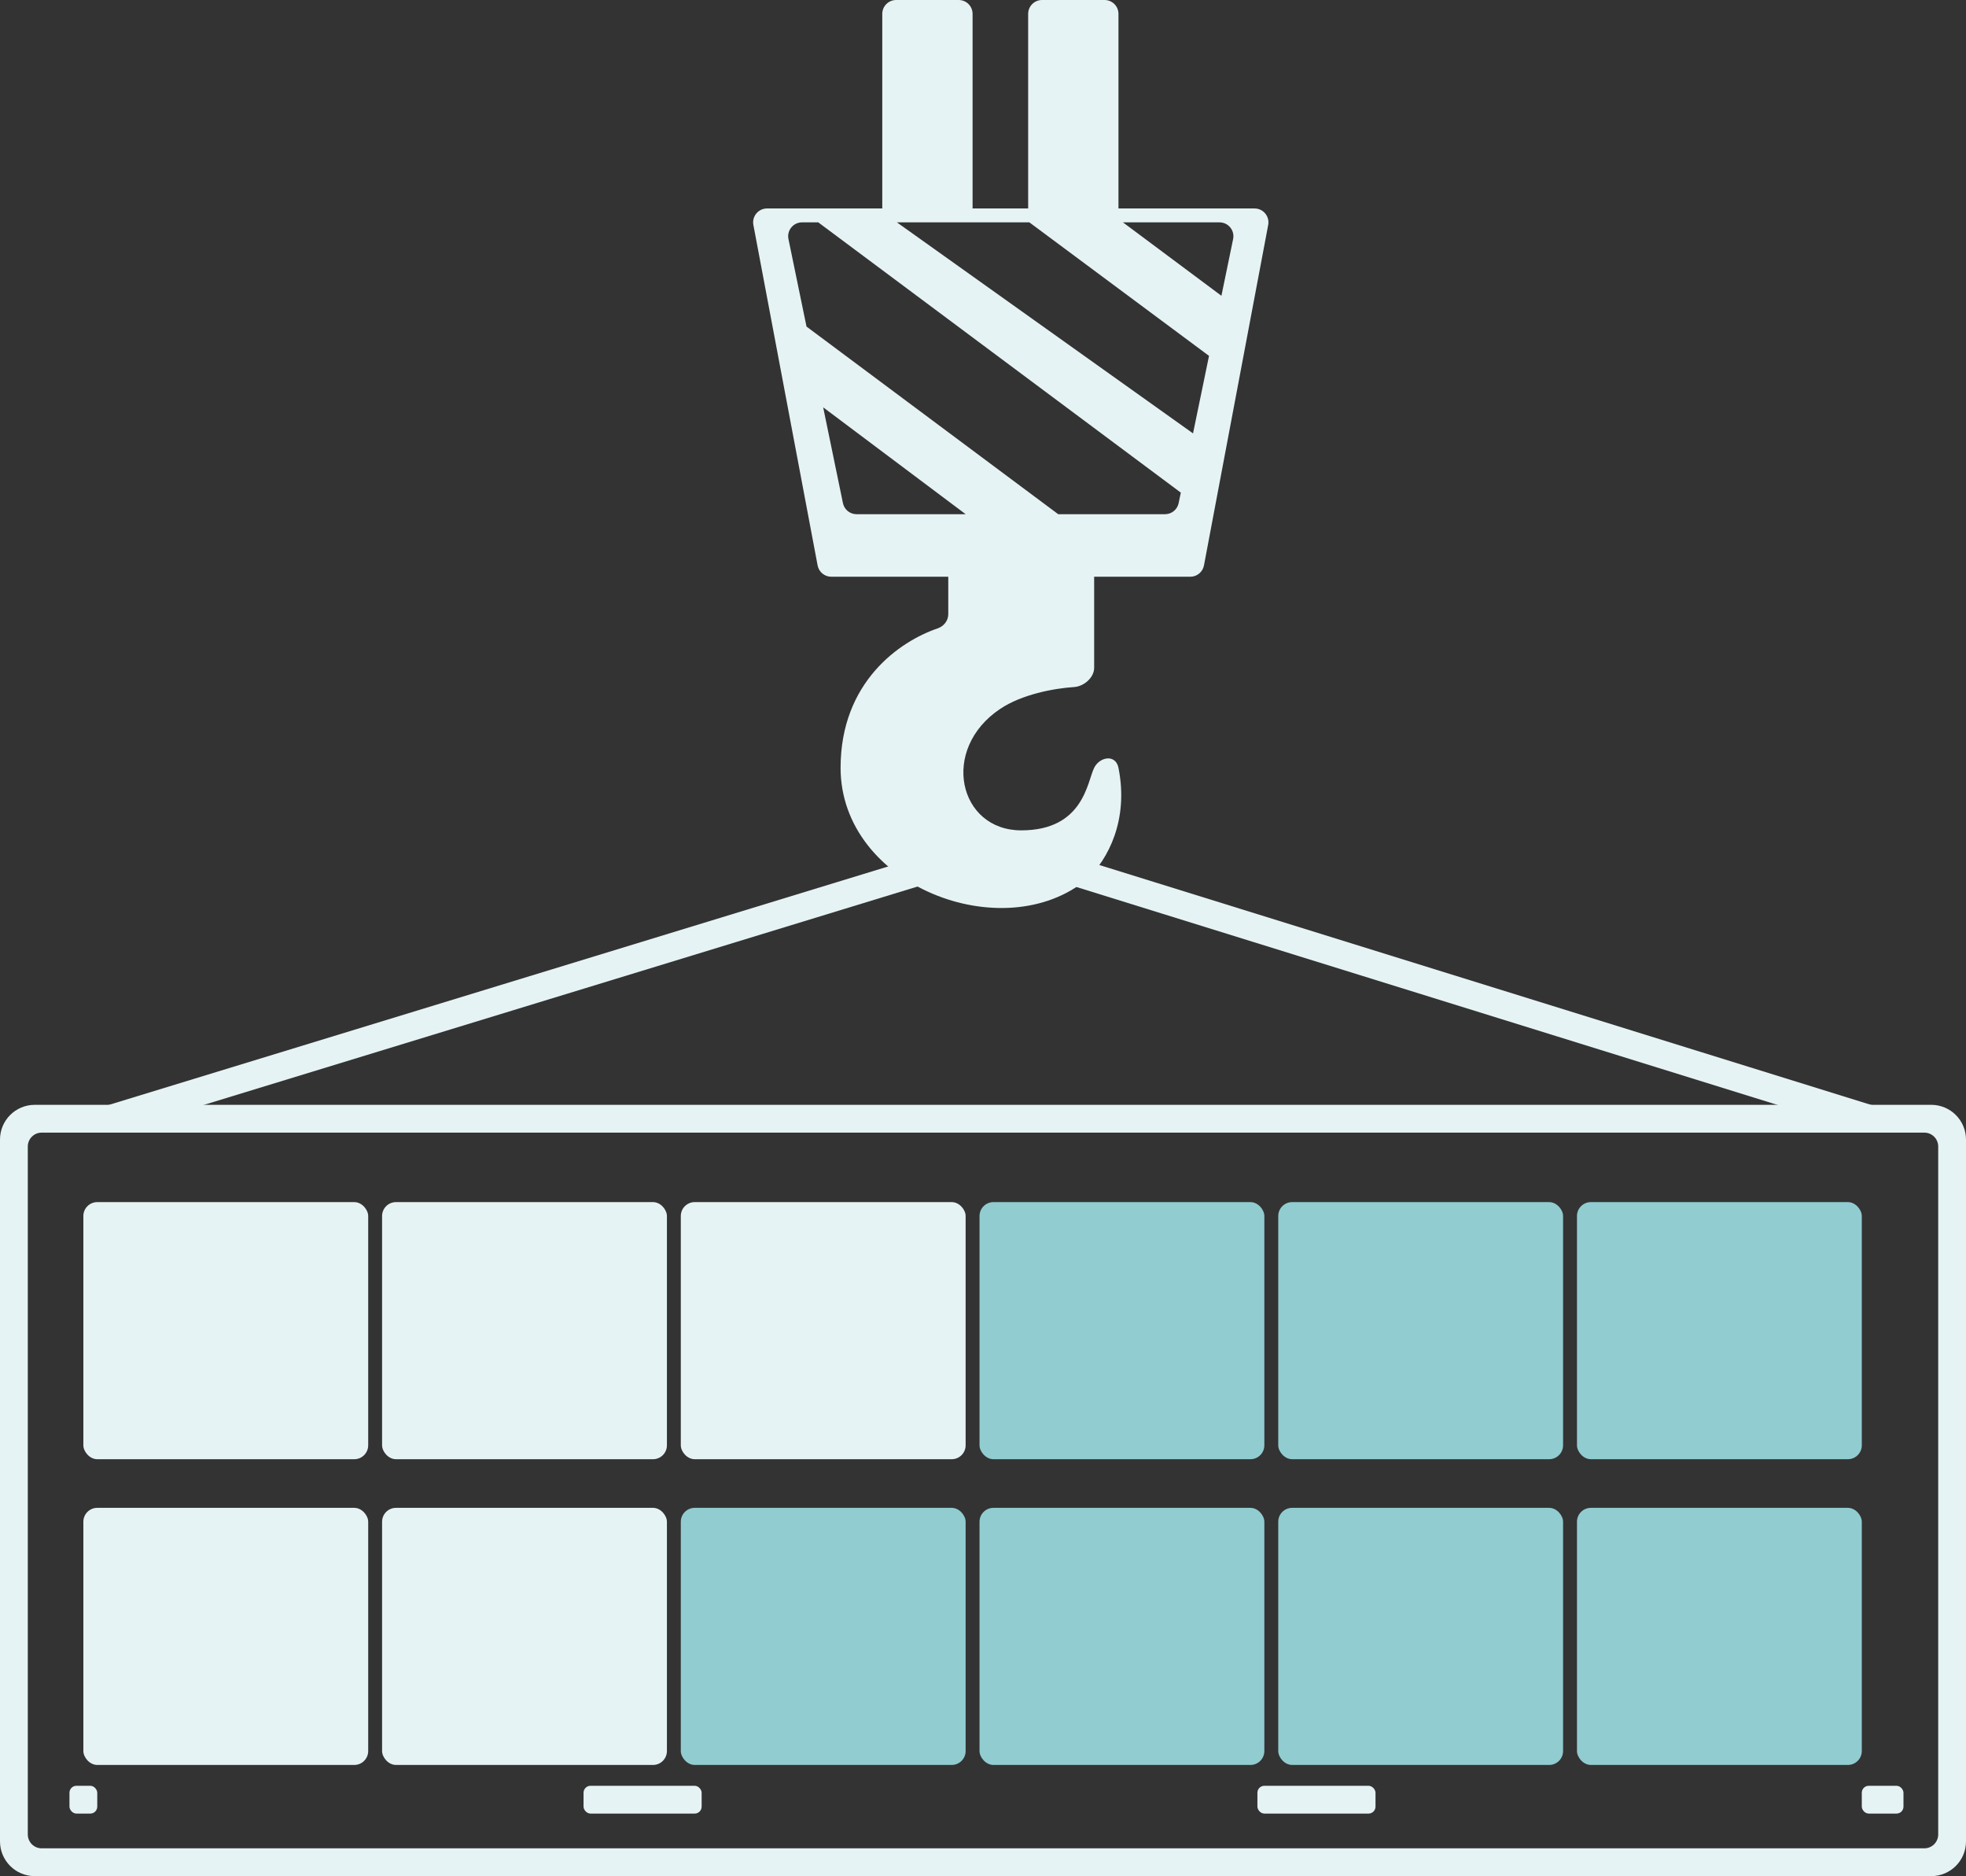 <svg width="283" height="270" viewBox="0 0 283 270" fill="none" xmlns="http://www.w3.org/2000/svg">
<rect x="0" y="0" width="283" height="270" fill="#333333" stroke="none"/>
<path fill-rule="evenodd" clip-rule="evenodd" d="M127 2C127 0.895 127.895 0 129 0H138C139.105 0 140 0.895 140 2V30H148V2C148 0.895 148.895 0 150 0H159C160.105 0 161 0.895 161 2V30H180.588C181.84 30 182.785 31.139 182.553 32.371L173.308 81.371C173.129 82.316 172.304 83 171.342 83H119.658C118.696 83 117.871 82.316 117.693 81.371L108.447 32.371C108.215 31.139 109.16 30 110.413 30H127V2ZM129.106 32L171.733 62.371L174.035 51.215L148.173 32H129.106ZM175.82 42.566L161.642 32H175.545C176.812 32 177.76 33.163 177.504 34.404L175.82 42.566ZM115.455 32C114.188 32 113.24 33.163 113.496 34.404L116.095 46.998L152.325 74H167.704C168.653 74 169.471 73.334 169.663 72.404L169.974 70.895L117.785 32H115.455ZM121.338 72.404L118.493 58.619L139.004 74H123.296C122.347 74 121.529 73.334 121.338 72.404Z" fill="#E6F3F4"/>
<path d="M136.5 88.401V83C136.5 81.895 137.395 81 138.5 81H155.5C156.605 81 157.5 81.895 157.5 83V96.114C157.5 97.51 156.024 98.783 154.631 98.873C151.63 99.067 147.075 99.95 144 102C135.254 107.831 138 119.5 147 119.5C156 119.5 156.5 112.5 157.5 110.5C158.3 108.9 160.6 108.5 161 110.5C162.5 118 159.5 123.667 156.5 126.5C144.5 136.5 121 127.5 121 110.5C121 98.144 129.529 92.282 134.964 90.437C135.849 90.137 136.5 89.336 136.5 88.401Z" fill="#E6F3F4"/>
<path fill-rule="evenodd" clip-rule="evenodd" d="M5 159C2.239 159 0 161.239 0 164V265C0 267.761 2.239 270 5 270H278C280.761 270 283 267.761 283 265V164C283 161.239 280.761 159 278 159H5ZM6 163C4.895 163 4 163.895 4 165V264C4 265.105 4.895 266 6 266H277C278.105 266 279 265.105 279 264V165C279 163.895 278.105 163 277 163H6Z" fill="#E6F3F4"/>
<rect x="12" y="173" width="41" height="37" rx="2" fill="#E6F3F4"/>
<rect x="55" y="173" width="41" height="37" rx="2" fill="#E6F3F4"/>
<rect x="55" y="217" width="41" height="37" rx="2" fill="#E6F3F4"/>
<rect x="98" y="173" width="41" height="37" rx="2" fill="#E6F3F4"/>
<rect x="98" y="217" width="41" height="37" rx="2" fill="#91CCD0"/>
<rect x="141" y="173" width="41" height="37" rx="2" fill="#91CCD0"/>
<rect x="141" y="217" width="41" height="37" rx="2" fill="#91CCD0"/>
<rect x="184" y="173" width="41" height="37" rx="2" fill="#91CCD0"/>
<rect x="184" y="217" width="41" height="37" rx="2" fill="#91CCD0"/>
<rect x="227" y="173" width="41" height="37" rx="2" fill="#91CCD0"/>
<rect x="227" y="217" width="41" height="37" rx="2" fill="#91CCD0"/>
<rect x="12" y="217" width="41" height="37" rx="2" fill="#E6F3F4"/>
<rect x="10" y="257" width="4" height="4" rx="1" fill="#E6F3F4"/>
<rect x="84" y="257" width="17" height="4" rx="1" fill="#E6F3F4"/>
<rect x="181" y="257" width="17" height="4" rx="1" fill="#E6F3F4"/>
<rect x="268" y="257" width="6" height="4" rx="1" fill="#E6F3F4"/>
<path fill-rule="evenodd" clip-rule="evenodd" d="M143.505 119.907L269.594 159.09L268.407 162.91L143.495 124.093L16.585 162.912L15.415 159.087L143.505 119.907Z" fill="#E6F3F4"/>
</svg>
